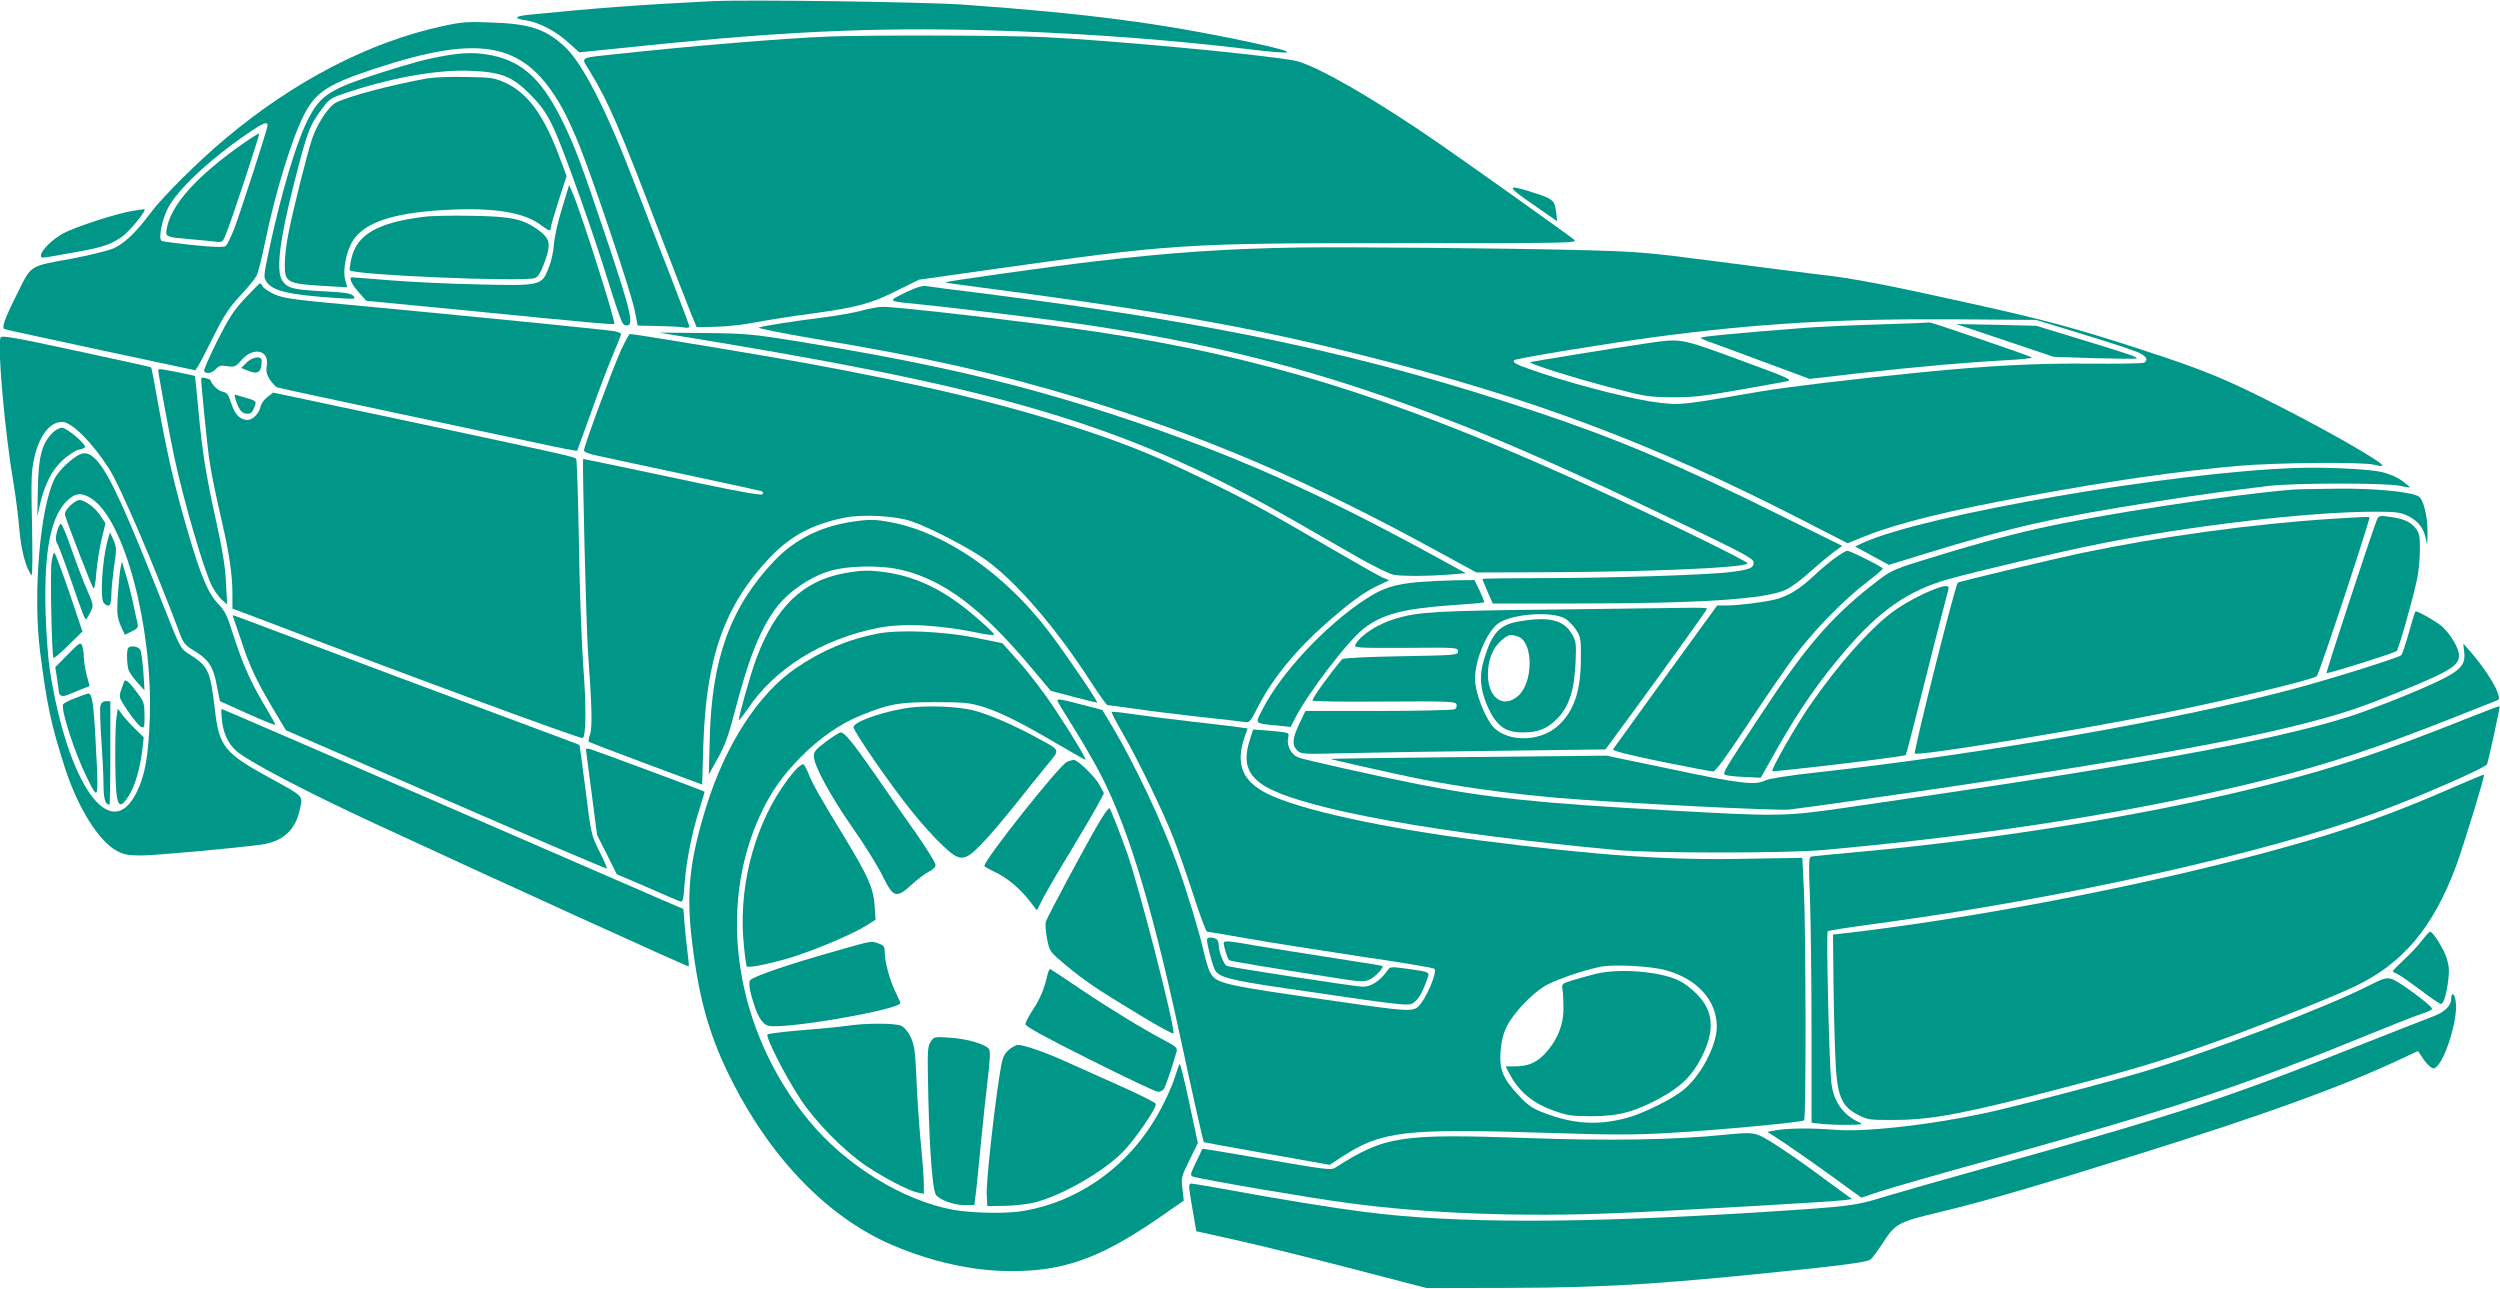 <?xml version="1.0" standalone="no"?>
<!DOCTYPE svg PUBLIC "-//W3C//DTD SVG 20010904//EN"
 "http://www.w3.org/TR/2001/REC-SVG-20010904/DTD/svg10.dtd">
<svg version="1.0" xmlns="http://www.w3.org/2000/svg"
 width="1280pt" height="660pt" viewBox="0 0 1280 660"
 preserveAspectRatio="xMidYMid meet">
<g transform="translate(0,660) scale(0.1,-0.1)"
fill="#009688" stroke="none">
<path d="M3645 6594 c-352 -17 -614 -37 -942 -70 -70 -8 -74 -19 -10 -28 66
-10 156 -57 217 -114 l56 -50 324 33 c775 80 1262 99 1915 75 415 -16 813 -47
1172 -90 276 -34 284 -22 23 34 -454 97 -835 147 -1464 192 -196 14 -1115 27
-1291 18z"/>
<path d="M2265 6466 c-374 -81 -760 -281 -1110 -575 -138 -115 -321 -297 -384
-381 -73 -98 -130 -153 -186 -180 -25 -12 -125 -37 -227 -56 -212 -39 -196
-29 -271 -180 -63 -125 -80 -173 -64 -179 7 -3 229 -51 495 -108 l482 -103 14
21 c8 12 44 82 81 156 54 108 81 148 136 206 37 40 74 85 82 100 8 15 27 89
42 163 53 262 141 548 206 671 58 109 123 150 359 228 551 181 771 134 960
-205 22 -39 62 -127 89 -195 78 -198 262 -746 280 -835 l16 -81 100 -2 c55 -1
115 -4 133 -7 17 -4 32 -2 32 3 0 5 -42 117 -93 249 -52 131 -133 343 -182
469 -150 394 -274 636 -368 720 -97 88 -178 114 -377 120 -117 5 -150 2 -245
-19z m-895 -508 c0 -17 -137 -439 -171 -530 -17 -42 -36 -81 -43 -87 -9 -8
-55 -7 -166 4 -84 9 -157 18 -163 22 -16 10 0 98 29 160 45 95 213 254 414
391 76 52 100 62 100 40z"/>
<path d="M1249 5868 c-241 -168 -376 -318 -396 -442 -6 -39 -3 -40 122 -51 39
-3 91 -8 117 -11 47 -6 47 -6 63 33 25 56 176 515 172 519 -2 2 -37 -19 -78
-48z"/>
<path d="M4245 6413 c-216 -8 -716 -49 -1080 -89 -207 -22 -192 -13 -145 -89
93 -153 147 -276 349 -805 77 -201 153 -396 169 -435 l29 -70 99 2 c54 1 146
11 204 23 58 11 188 32 290 45 231 32 299 50 436 119 l109 54 360 51 c943 133
984 136 2093 136 904 0 923 0 900 19 -32 26 -504 362 -678 483 -337 234 -652
415 -753 433 -182 33 -933 103 -1282 120 -178 9 -888 11 -1100 3z"/>
<path d="M2280 6315 c-98 -17 -169 -36 -338 -90 -246 -79 -296 -110 -356 -219
-62 -111 -147 -392 -211 -698 -25 -119 -26 -128 -10 -151 30 -47 118 -67 360
-83 94 -6 99 -5 84 11 -14 14 -44 18 -160 24 -148 8 -177 15 -203 53 -34 48
-15 207 58 493 70 275 80 302 147 391 36 50 42 53 146 87 229 74 457 113 623
104 150 -7 205 -30 295 -121 96 -97 118 -144 262 -546 30 -85 78 -225 105
-310 100 -316 103 -323 122 -326 45 -7 31 58 -99 445 -128 380 -154 450 -215
580 -108 226 -208 323 -369 357 -79 16 -141 16 -241 -1z"/>
<path d="M2190 6199 c-184 -33 -408 -92 -471 -125 -35 -18 -94 -106 -119 -179
-27 -78 -104 -386 -125 -500 -10 -49 -17 -116 -17 -148 0 -95 9 -100 218 -112
l102 -6 -11 39 c-13 50 6 147 40 200 64 99 221 147 513 159 224 9 369 -17 452
-81 40 -30 48 -32 48 -12 0 7 18 70 40 139 l41 126 -37 98 c-79 213 -162 326
-276 379 -59 26 -73 28 -203 30 -77 2 -165 -2 -195 -7z"/>
<path d="M2877 5531 c-21 -67 -39 -149 -41 -183 -2 -36 -14 -89 -28 -123 -35
-88 -40 -89 -368 -81 -146 3 -346 13 -445 21 -99 8 -185 15 -192 15 -19 0 -4
-34 35 -78 l37 -42 455 -44 c697 -69 810 -79 815 -74 9 8 -167 561 -212 667
l-19 44 -37 -122z"/>
<path d="M7801 5587 c41 -29 96 -68 123 -86 l49 -34 -6 48 c-6 59 -17 68 -120
100 -121 39 -131 33 -46 -28z"/>
<path d="M677 5520 c-83 -14 -289 -81 -350 -113 -57 -30 -117 -89 -117 -114 0
-17 -8 -17 160 13 153 27 193 40 252 80 42 29 136 145 116 143 -7 -1 -35 -5
-61 -9z"/>
<path d="M2170 5490 c-238 -30 -343 -91 -371 -214 -7 -31 -10 -58 -8 -60 25
-24 871 -60 946 -40 16 4 29 24 48 73 39 104 34 130 -38 180 -75 51 -133 63
-332 66 -99 2 -209 0 -245 -5z"/>
<path d="M6665 5333 c-370 -5 -682 -26 -1075 -73 -191 -22 -743 -100 -748
-105 -2 -2 18 -6 45 -9 1043 -136 1482 -212 2098 -367 852 -214 1476 -448
2242 -841 l232 -119 88 35 c170 68 424 131 829 205 421 78 783 130 1087 156
197 17 630 20 692 6 22 -6 41 -8 43 -6 13 13 -301 192 -593 338 -223 112 -343
160 -635 255 -326 107 -503 155 -870 236 -445 99 -616 132 -790 151 -80 10
-316 39 -525 67 -360 47 -398 50 -710 58 -357 9 -1152 16 -1410 13z m3995
-443 c129 -39 256 -81 282 -92 47 -20 60 -39 36 -55 -7 -4 -132 -6 -278 -5
-262 3 -521 -10 -860 -44 -328 -32 -691 -75 -830 -99 -393 -68 -406 -70 -514
-57 -119 13 -394 82 -591 147 -138 46 -165 58 -152 71 9 9 482 87 717 118 531
71 953 95 1545 91 l410 -3 235 -72z"/>
<path d="M9625 4939 c-137 -4 -313 -12 -390 -18 -337 -26 -535 -45 -528 -51 5
-4 22 -12 38 -18 17 -5 140 -51 275 -101 l245 -91 260 30 c294 33 558 56 753
66 73 4 129 10 125 14 -10 8 -516 181 -523 179 -3 -1 -117 -6 -255 -10z"/>
<path d="M10265 4857 l250 -84 213 -7 c116 -3 212 -4 212 -1 0 9 -41 22 -285
97 l-230 70 -205 5 -205 4 250 -84z"/>
<path d="M8410 4839 c-144 -21 -560 -89 -575 -93 -17 -5 232 -84 420 -132 166
-44 190 -47 305 -48 103 -1 163 6 340 37 118 21 230 41 249 45 32 7 8 17 -245
110 -312 114 -292 111 -494 81z"/>
<path d="M1254 5072 c-59 -63 -84 -103 -143 -220 -39 -79 -69 -147 -66 -152
10 -17 41 -11 61 11 15 17 26 20 58 14 37 -5 43 -3 71 30 60 71 144 54 131
-26 -5 -29 -1 -46 16 -73 13 -19 30 -37 38 -40 13 -4 424 -92 1339 -286 106
-23 194 -40 196 -38 1 2 32 89 70 193 37 105 87 237 111 293 24 57 44 107 44
112 0 4 -15 10 -32 14 -35 7 -811 84 -1367 136 -285 26 -330 33 -378 54 -29
14 -56 32 -59 41 -3 8 -9 15 -13 14 -3 0 -38 -35 -77 -77z"/>
<path d="M4635 5102 c-90 -44 -90 -44 45 -57 138 -13 584 -67 760 -91 765
-105 1339 -254 2035 -527 306 -121 620 -261 1140 -510 296 -142 361 -176 363
-194 4 -30 -19 -40 -119 -52 -116 -15 -625 -31 -976 -31 -161 0 -293 -2 -293
-4 0 -3 12 -32 26 -65 l27 -61 406 0 c659 0 991 22 1095 71 25 11 81 52 123
91 43 38 98 84 121 101 l44 32 -324 160 c-511 254 -828 388 -1238 525 -878
294 -1637 456 -2855 610 -132 16 -254 32 -270 35 -22 4 -53 -6 -110 -33z"/>
<path d="M4413 5010 c-35 -10 -123 -26 -195 -35 -145 -18 -301 -42 -333 -52
-11 -3 122 -30 295 -59 559 -93 911 -172 1335 -299 648 -195 1176 -421 1857
-794 l187 -102 314 1 c544 1 1053 22 1075 45 9 9 -558 283 -918 445 -921 413
-1572 613 -2408 740 -297 45 -1034 131 -1105 129 -23 -1 -70 -9 -104 -19z"/>
<path d="M3720 4840 c1490 -250 2093 -439 2920 -914 96 -55 239 -137 317 -182
78 -44 159 -84 180 -87 45 -8 188 -7 293 2 l75 6 -140 77 c-644 352 -1069 539
-1665 735 -501 164 -944 266 -1640 379 -206 33 -245 37 -455 39 l-230 2 345
-57z"/>
<path d="M3 4872 c-18 -44 22 -486 67 -752 11 -63 24 -167 29 -230 9 -106 34
-202 63 -235 4 -5 5 110 2 255 -5 221 -4 277 10 339 25 118 80 191 144 191 49
0 153 -104 240 -239 58 -91 230 -492 364 -848 15 -42 28 -58 61 -78 82 -48
109 -85 126 -180 l17 -85 142 -64 c78 -35 142 -61 142 -57 0 3 -16 32 -35 64
-91 152 -130 237 -187 416 -23 75 -38 105 -68 136 -55 57 -90 140 -159 375
-67 229 -104 390 -152 655 -17 99 -33 182 -35 184 -2 2 -175 40 -384 85 -315
68 -383 80 -387 68z"/>
<path d="M3180 4808 c-40 -87 -190 -491 -190 -514 0 -8 27 -19 73 -28 39 -9
241 -52 447 -96 206 -44 381 -82 389 -85 10 -4 11 -9 4 -16 -6 -6 -113 13
-319 56 -244 52 -592 125 -598 125 -6 0 16 -867 24 -978 20 -278 24 -398 11
-432 -6 -18 -9 -35 -7 -38 3 -2 135 -53 293 -112 l288 -107 6 201 c14 450 108
716 341 962 106 111 221 172 385 204 93 18 263 9 343 -20 98 -34 306 -143 385
-202 158 -117 356 -349 534 -625 40 -62 77 -113 81 -113 5 0 69 -9 142 -19 73
-11 221 -29 328 -41 107 -11 209 -23 227 -26 31 -6 32 -4 77 83 80 153 205
302 381 452 106 91 166 133 236 166 l52 24 -34 14 c-19 8 -137 75 -264 149
-329 192 -425 245 -655 356 -239 116 -379 173 -620 253 -381 126 -800 227
-1410 339 -218 40 -882 150 -905 150 -3 0 -24 -37 -45 -82z"/>
<path d="M1262 4743 l-27 -27 30 -12 c56 -24 74 -12 75 49 0 27 -47 21 -78
-10z"/>
<path d="M810 4705 c0 -17 57 -324 80 -435 50 -234 153 -587 195 -670 13 -25
35 -56 50 -70 l28 -25 -6 110 c-3 78 -18 170 -50 315 -54 244 -72 360 -92 579
-8 90 -16 165 -17 166 -6 3 -164 35 -176 35 -6 0 -12 -2 -12 -5z"/>
<path d="M1030 4658 c0 -27 31 -336 40 -401 12 -82 33 -184 66 -327 36 -153
54 -274 54 -365 l0 -81 128 -48 c762 -292 1659 -622 1666 -615 17 16 18 163 2
374 -8 116 -19 398 -22 627 -4 229 -10 422 -14 428 -7 11 -37 18 -943 211
l-609 129 -29 -23 c-16 -12 -32 -34 -35 -49 -8 -36 -40 -68 -67 -68 -38 0 -65
28 -83 85 -15 46 -22 55 -46 60 -22 5 -51 33 -62 61 -1 1 -11 5 -23 8 -16 5
-23 3 -23 -6z"/>
<path d="M1205 4559 c16 -54 31 -74 56 -77 19 -2 28 3 37 23 18 39 16 43 -29
55 -22 6 -47 14 -56 17 -12 5 -14 1 -8 -18z"/>
<path d="M267 4382 c-53 -55 -70 -121 -73 -282 l-3 -145 14 64 c24 102 62 177
118 227 28 25 63 48 79 51 16 3 30 9 33 13 9 14 -93 100 -118 100 -13 0 -36
-13 -50 -28z"/>
<path d="M390 4263 c-45 -30 -92 -78 -110 -113 -75 -148 -112 -589 -75 -885
35 -275 56 -373 127 -595 66 -205 174 -378 267 -427 36 -19 60 -23 125 -23 70
0 487 38 616 56 110 16 173 74 196 183 15 69 22 61 -160 161 -225 123 -254
159 -275 340 -25 211 -33 228 -136 293 -39 24 -44 32 -129 248 -195 494 -277
672 -341 742 -38 41 -66 46 -105 20z m82 -218 c167 -114 310 -657 295 -1120
-7 -198 -24 -295 -69 -385 -134 -265 -352 46 -443 630 -9 58 -19 195 -22 305
-7 304 26 475 107 558 45 45 79 48 132 12z"/>
<path d="M358 4010 c-19 -19 -28 -37 -25 -48 21 -66 138 -367 145 -374 5 -5
12 27 15 79 4 48 16 125 27 171 l20 83 -26 39 c-28 42 -80 80 -108 80 -10 0
-31 -14 -48 -30z"/>
<path d="M292 3878 c-9 -33 -8 -47 4 -67 7 -14 41 -104 74 -200 56 -164 67
-190 73 -180 40 68 40 63 6 141 -18 40 -54 134 -80 208 -25 74 -51 136 -56
137 -6 2 -15 -15 -21 -39z"/>
<path d="M551 3833 c-28 -103 -40 -300 -19 -321 26 -26 38 -13 38 41 0 28 7
95 14 147 14 88 13 98 -3 135 l-18 40 -12 -42z"/>
<path d="M264 3723 c-8 -52 1 -482 10 -491 3 -3 38 26 77 65 l71 70 -68 202
c-38 110 -72 201 -76 201 -4 0 -10 -21 -14 -47z"/>
<path d="M617 3690 c-4 -19 -10 -82 -14 -140 -5 -94 -3 -111 15 -153 l21 -47
35 17 c28 13 34 21 31 37 -3 12 -14 62 -24 111 -11 50 -28 117 -39 150 l-18
60 -7 -35z"/>
<path d="M347 3249 l-64 -65 8 -50 c4 -27 8 -56 9 -64 1 -34 15 -41 51 -26 19
8 51 21 71 29 l37 15 -15 54 c-7 29 -14 71 -15 93 0 22 -4 49 -9 60 -7 18 -14
14 -73 -46z"/>
<path d="M657 3283 c-10 -9 -8 -88 2 -115 5 -13 25 -41 45 -63 l36 -40 -6 95
c-4 52 -11 103 -16 113 -9 17 -48 24 -61 10z"/>
<path d="M637 3113 c-2 -4 -10 -25 -17 -46 -12 -38 -11 -40 35 -108 26 -38 56
-74 66 -80 18 -9 19 -5 19 57 0 60 -3 71 -35 114 -40 55 -61 74 -68 63z"/>
<path d="M386 3026 c-33 -12 -61 -27 -63 -33 -11 -32 62 -255 124 -378 59
-119 59 -121 42 200 -10 189 -18 236 -38 234 -3 0 -33 -10 -65 -23z"/>
<path d="M514 2987 c-3 -13 -1 -92 5 -176 6 -84 11 -187 11 -230 0 -69 9 -101
30 -101 3 0 5 119 5 265 l0 265 -22 0 c-15 0 -25 -8 -29 -23z"/>
<path d="M597 2933 c-9 -50 -9 -313 -1 -392 8 -75 25 -78 66 -11 30 49 55 136
67 233 l7 62 -41 40 c-23 22 -53 55 -67 73 l-25 34 -6 -39z"/>
<path d="M11755 4204 c-644 -23 -1892 -238 -2214 -382 l-43 -20 86 -47 87 -47
182 56 c459 141 662 186 1197 270 225 35 357 53 565 78 135 16 599 16 670 1
27 -6 51 -10 53 -8 2 1 -16 16 -39 33 -26 19 -67 37 -108 46 -70 15 -285 25
-436 20z"/>
<path d="M11735 4093 c-339 -29 -977 -127 -1295 -198 -175 -39 -380 -96 -616
-170 -141 -45 -147 -48 -247 -127 -206 -163 -337 -316 -562 -658 -190 -288
-196 -298 -182 -307 6 -4 50 -9 97 -11 l85 -4 87 154 c109 193 218 349 350
502 173 201 319 302 518 359 134 39 580 143 776 182 472 94 1079 165 1411 165
114 0 134 -3 173 -22 54 -28 81 -64 91 -120 6 -37 7 -32 8 33 1 85 -21 174
-47 188 -45 24 -225 41 -413 39 -107 -1 -212 -3 -234 -5z"/>
<path d="M11930 3943 c-392 -25 -874 -91 -1270 -174 -143 -30 -631 -147 -636
-152 -14 -14 -228 -866 -220 -875 15 -14 799 113 1256 204 323 64 785 175 802
192 13 13 277 812 270 815 -4 2 -95 -3 -202 -10z"/>
<path d="M12172 3944 c-15 -29 -264 -786 -260 -790 6 -5 349 103 359 113 10
10 82 261 104 366 8 38 15 106 15 152 0 75 -3 87 -25 114 -27 32 -62 46 -137
56 -39 6 -48 4 -56 -11z"/>
<path d="M4365 3929 c-162 -24 -295 -90 -400 -200 -224 -235 -321 -500 -331
-909 l-5 -185 47 84 c35 63 55 118 84 230 76 293 137 442 225 553 55 68 155
138 245 169 97 34 278 38 391 10 217 -54 407 -198 662 -503 l97 -115 117 -31
c64 -17 118 -30 120 -29 5 6 -166 257 -246 362 -227 298 -529 507 -809 561
-81 15 -108 16 -197 3z"/>
<path d="M9395 3743 c-27 -20 -77 -61 -110 -93 -69 -65 -131 -103 -195 -119
-61 -15 -191 -31 -250 -31 l-48 0 -263 -362 c-144 -200 -266 -368 -270 -374
-6 -7 69 -27 244 -63 138 -28 260 -51 269 -51 11 0 71 81 174 238 86 130 195
289 242 352 99 132 250 287 370 379 45 35 82 66 82 70 -1 8 -166 91 -182 91
-7 0 -35 -17 -63 -37z"/>
<path d="M4323 3665 c-213 -39 -351 -172 -450 -435 -28 -73 -95 -311 -90 -317
2 -2 20 21 40 50 141 214 387 367 677 423 132 25 313 15 528 -30 34 -7 62 -9
62 -5 0 5 -39 43 -87 84 -158 138 -303 211 -468 235 -88 12 -122 11 -212 -5z"/>
<path d="M7264 3620 c-124 -11 -185 -30 -274 -89 -206 -135 -431 -377 -526
-563 -39 -76 -44 -71 78 -83 l66 -7 22 43 c66 130 273 401 355 463 94 72 203
100 445 117 91 6 167 13 169 15 2 2 -9 28 -23 59 l-27 55 -97 -1 c-53 -1 -138
-5 -188 -9z"/>
<path d="M9909 3585 c-68 -25 -164 -77 -219 -118 -120 -90 -279 -270 -423
-478 -72 -104 -200 -329 -193 -337 7 -6 675 74 683 82 3 3 31 110 63 238 50
201 141 556 156 611 6 21 -15 22 -67 2z"/>
<path d="M7940 3479 c-580 -6 -676 -12 -790 -45 -93 -27 -184 -85 -210 -134
-9 -17 5 -18 258 -17 261 2 267 2 267 -18 0 -19 -8 -20 -292 -25 -176 -3 -295
-9 -301 -15 -63 -74 -152 -197 -152 -212 0 -4 164 -7 365 -5 330 2 366 1 372
-14 3 -9 0 -20 -8 -25 -8 -5 -183 -9 -389 -9 l-376 0 -26 -54 c-40 -81 -45
-119 -18 -146 22 -22 24 -22 259 -16 130 3 480 9 779 12 l542 7 144 196 c223
306 376 519 376 525 0 4 -48 5 -107 4 -60 -1 -371 -5 -693 -9z m69 -44 c17 -8
43 -34 59 -57 25 -39 27 -48 26 -152 0 -167 -37 -271 -119 -344 -100 -88 -280
-81 -343 13 -36 52 -73 151 -79 210 -10 99 60 271 127 309 75 44 262 56 329
21z"/>
<path d="M7781 3419 c-103 -17 -141 -57 -182 -193 -27 -86 -21 -157 19 -247
45 -97 89 -129 180 -129 77 0 123 18 173 69 62 61 90 146 96 291 4 96 2 108
-19 144 -42 72 -116 90 -267 65z m-7 -79 c77 -29 77 -233 0 -302 -77 -68 -156
-13 -156 110 0 72 24 133 68 172 37 32 49 35 88 20z"/>
<path d="M12334 3363 c-16 -58 -34 -112 -40 -118 -13 -12 -335 -114 -539 -169
-580 -157 -1596 -336 -2455 -431 -139 -15 -246 -32 -262 -41 -48 -26 -134 -16
-477 57 l-336 70 -708 -7 c-389 -4 -706 -8 -704 -10 3 -3 318 -74 437 -98 216
-44 462 -78 725 -101 275 -24 1125 -67 1185 -60 30 3 197 26 370 51 1129 160
1875 288 2265 389 183 47 278 78 445 145 299 120 350 149 350 204 0 36 -41
106 -86 148 -24 22 -121 78 -136 78 -3 0 -18 -48 -34 -107z"/>
<path d="M1193 3443 c2 -5 21 -60 42 -123 42 -130 80 -210 168 -357 l61 -102
819 -356 c450 -196 821 -354 824 -352 2 3 -15 43 -38 88 -41 82 -43 89 -71
314 -16 127 -30 231 -31 231 -1 1 -90 34 -197 74 -420 156 -1107 413 -1333
499 -132 50 -241 91 -244 91 -2 0 -2 -3 0 -7z"/>
<path d="M4493 3356 c-150 -29 -289 -88 -421 -179 -190 -131 -358 -391 -456
-707 -87 -282 -104 -444 -71 -705 36 -292 91 -481 206 -706 204 -401 498 -699
823 -836 223 -94 448 -139 661 -130 244 9 429 83 718 285 l108 75 -7 60 c-7
56 -5 64 36 147 l43 88 -44 206 c-24 113 -46 202 -49 198 -4 -4 -12 -27 -19
-50 -21 -73 -78 -191 -135 -276 -150 -225 -383 -380 -640 -425 -86 -16 -260
-13 -361 4 -260 46 -555 228 -745 459 -376 461 -473 1085 -244 1571 52 111
110 193 203 288 96 98 204 173 315 217 143 57 187 65 371 65 150 0 179 -3 245
-23 91 -28 199 -82 384 -191 76 -44 140 -81 143 -81 8 0 -59 113 -153 255 -50
77 -133 186 -182 241 l-90 101 -139 28 c-168 33 -387 42 -500 21z"/>
<path d="M12617 3260 c7 -61 -18 -90 -116 -139 -101 -51 -352 -151 -473 -190
-396 -126 -1127 -258 -2583 -467 -305 -44 -342 -45 -886 -14 -682 37 -944 65
-1304 136 -204 40 -577 124 -608 136 -36 14 -60 60 -52 98 6 28 5 28 -47 34
-29 3 -71 7 -92 8 l-40 3 -19 -60 c-34 -111 -9 -179 86 -234 204 -116 888
-239 1792 -323 184 -17 871 -17 1060 0 872 79 1630 200 2275 362 305 77 549
157 927 306 120 47 228 90 240 95 22 8 22 10 8 50 -16 43 -77 135 -138 204
l-35 40 5 -45z"/>
<path d="M5420 3000 c6 -11 37 -62 69 -113 32 -50 83 -137 114 -192 157 -279
286 -691 438 -1395 67 -312 119 -544 123 -548 2 -1 148 -28 324 -59 l320 -57
64 42 c202 131 319 145 1043 122 328 -11 453 -11 627 -1 259 15 685 55 695 65
11 10 9 968 -1 1178 l-8 166 -297 -5 c-396 -8 -751 17 -1346 93 -503 64 -932
158 -1096 240 -130 65 -164 152 -116 293 l15 41 -32 5 c-17 3 -130 16 -251 30
-121 14 -263 32 -315 40 -52 8 -96 12 -98 10 -3 -2 23 -53 58 -112 82 -144
207 -402 259 -536 23 -59 69 -190 102 -292 33 -102 64 -185 69 -185 5 0 97
-16 206 -35 108 -19 366 -60 573 -91 207 -30 380 -59 385 -64 17 -16 -44 -159
-83 -194 -29 -26 -64 -24 -401 25 -603 86 -630 92 -663 148 -9 15 -25 68 -36
117 -20 91 -87 310 -135 442 -77 216 -221 519 -334 707 l-48 80 -104 27 c-131
34 -134 34 -120 8z m3111 -1368 c160 -45 259 -155 259 -288 0 -98 -83 -255
-174 -327 -62 -49 -210 -121 -291 -142 -146 -38 -270 -30 -417 26 -65 25 -86
40 -134 92 -80 86 -98 131 -91 225 4 51 14 91 32 127 31 64 121 160 190 204
47 30 192 81 288 101 66 14 263 4 338 -18z"/>
<path d="M8175 1615 c-33 -8 -87 -23 -120 -33 -58 -18 -60 -20 -55 -48 3 -16
5 -60 5 -99 0 -86 -35 -168 -98 -233 -44 -45 -86 -62 -155 -62 l-43 0 27 -51
c45 -81 116 -139 215 -174 75 -27 97 -30 199 -30 137 0 219 22 350 93 107 58
167 117 215 215 67 136 58 233 -31 321 -24 24 -63 54 -87 65 -97 47 -298 64
-422 36z"/>
<path d="M4677 2979 c-129 -13 -307 -72 -307 -102 0 -21 192 -300 296 -428 51
-64 123 -144 159 -177 90 -85 111 -84 195 1 34 34 110 122 169 196 58 73 134
168 169 210 72 88 77 75 -55 147 -115 63 -256 123 -327 139 -80 17 -203 23
-299 14z"/>
<path d="M12635 2923 c-434 -173 -662 -249 -1010 -338 -590 -151 -1378 -280
-2100 -346 -132 -12 -246 -23 -253 -25 -11 -3 -12 -43 -5 -211 4 -115 8 -420
8 -679 l0 -472 50 -6 c28 -3 88 -6 135 -5 72 0 81 2 60 12 -88 40 -137 114
-145 218 -11 133 -25 753 -17 761 4 4 126 23 271 42 923 125 1951 353 2527
562 216 78 573 234 578 252 13 43 67 294 64 296 -2 2 -75 -26 -163 -61z"/>
<path d="M1136 2913 c8 -67 30 -117 71 -155 53 -51 358 -211 713 -375 590
-274 1602 -734 1606 -731 2 2 -1 35 -6 73 -5 39 -12 104 -15 145 l-6 76 -112
48 c-62 27 -592 257 -1179 512 -587 255 -1070 464 -1073 464 -3 0 -2 -26 1
-57z"/>
<path d="M4228 2802 c-54 -41 -63 -52 -61 -78 4 -50 87 -203 201 -366 61 -87
128 -196 151 -243 55 -112 70 -116 148 -45 31 29 72 59 90 68 20 9 33 23 33
34 0 10 -46 85 -103 166 -57 81 -150 214 -206 296 -115 165 -157 216 -176 216
-8 0 -42 -22 -77 -48z"/>
<path d="M3000 2763 c1 -4 13 -105 29 -223 l28 -215 51 -101 50 -100 154 -66
c84 -37 160 -70 169 -73 15 -5 18 6 24 87 8 117 38 265 75 382 16 49 28 91 27
93 -3 3 -553 208 -584 217 -13 4 -23 4 -23 -1z"/>
<path d="M5464 2700 c-38 -15 -424 -501 -424 -534 0 -3 24 -17 53 -30 63 -30
126 -82 178 -148 l38 -49 31 61 c17 33 79 140 139 238 59 97 122 205 140 238
l33 62 -20 39 c-22 43 -114 133 -134 132 -7 0 -22 -4 -34 -9z"/>
<path d="M4073 2658 c-17 -18 -49 -60 -71 -93 -150 -225 -223 -529 -193 -809
5 -54 12 -101 15 -104 10 -10 150 20 255 55 126 42 293 114 356 154 l48 30 -5
72 c-6 89 -34 152 -153 348 -124 203 -166 277 -186 329 -9 24 -21 46 -26 47
-5 2 -23 -11 -40 -29z"/>
<path d="M12570 2573 c-311 -137 -546 -221 -875 -312 -649 -181 -1515 -351
-2205 -434 l-105 -12 3 -285 c2 -157 8 -339 12 -404 11 -146 34 -194 115 -235
46 -24 59 -26 185 -25 192 0 366 34 870 166 333 87 487 133 720 215 237 83
624 236 763 301 248 117 403 300 521 615 39 105 150 467 144 471 -1 1 -68 -26
-148 -61z"/>
<path d="M5623 2382 c-72 -124 -259 -473 -268 -500 -4 -13 -1 -53 6 -89 13
-65 14 -66 94 -133 97 -81 154 -120 377 -255 95 -58 174 -101 176 -96 10 29
-178 759 -239 929 -36 101 -82 217 -88 224 -4 4 -30 -32 -58 -80z"/>
<path d="M12400 1784 c-19 -25 -61 -70 -94 -100 -32 -30 -57 -56 -55 -58 2 -2
15 -9 29 -16 14 -7 66 -44 116 -81 49 -38 95 -69 102 -69 14 0 30 56 38 131 5
40 2 71 -10 106 -16 48 -70 133 -84 133 -4 -1 -23 -21 -42 -46z"/>
<path d="M6180 1788 c0 -27 30 -139 42 -157 22 -35 80 -50 353 -90 613 -90
635 -93 661 -76 25 16 47 53 69 116 16 45 24 41 -108 60 -75 10 -80 10 -93
-10 -38 -53 -83 -83 -126 -83 -36 0 -687 100 -698 107 -15 9 -40 74 -40 103 0
18 -6 32 -16 36 -25 10 -44 7 -44 -6z"/>
<path d="M6266 1775 c-4 -10 17 -81 27 -91 4 -5 198 -37 525 -88 151 -24 166
-25 195 -11 29 14 74 62 65 69 -1 2 -140 24 -308 50 -168 26 -349 55 -402 65
-69 12 -99 14 -102 6z"/>
<path d="M4290 1734 c-252 -71 -440 -135 -450 -154 -6 -12 -4 -39 8 -81 28
-99 52 -142 87 -151 77 -20 675 83 675 117 0 3 -11 27 -24 54 -29 57 -56 155
-56 204 0 30 -4 37 -31 46 -41 14 -28 16 -209 -35z"/>
<path d="M5364 1613 c-15 -71 -39 -128 -75 -182 -21 -32 -39 -66 -39 -75 0
-11 100 -66 330 -181 181 -91 338 -165 349 -165 10 0 23 6 29 13 8 10 43 110
66 193 5 18 -3 26 -56 54 -117 62 -283 163 -433 264 -82 56 -153 102 -157 104
-4 2 -10 -9 -14 -25z"/>
<path d="M12129 1554 c-219 -112 -825 -343 -1164 -444 -166 -49 -553 -151
-743 -196 -299 -69 -666 -113 -836 -98 -114 9 -230 8 -294 -3 l-43 -8 93 -61
c51 -34 159 -110 241 -169 l147 -107 93 31 c50 17 319 94 597 171 927 259
1274 374 1925 640 110 45 224 90 253 99 29 9 54 20 54 26 2 14 -168 140 -205
152 -29 9 -42 5 -118 -33z"/>
<path d="M12550 1485 c0 -35 -35 -68 -95 -90 -28 -10 -205 -80 -395 -155 -660
-263 -932 -352 -1860 -610 -239 -67 -492 -139 -561 -160 -137 -43 -166 -47
-604 -75 -947 -60 -1586 -60 -2050 0 -151 19 -434 65 -679 110 -105 19 -197
35 -206 35 -16 0 -15 -10 4 -122 l21 -122 190 -42 c105 -23 370 -88 590 -145
l400 -104 425 1 c516 2 786 19 1567 102 178 19 267 33 279 43 10 7 36 43 60
79 69 107 79 112 298 165 212 50 496 133 1016 296 645 202 1031 342 1332 482
l98 46 30 -45 c17 -24 39 -44 49 -44 47 0 130 249 114 344 -6 41 -23 49 -23
11z"/>
<path d="M4345 1349 c-33 -5 -138 -16 -233 -23 -96 -8 -177 -18 -182 -22 -12
-12 86 -205 166 -328 77 -118 220 -264 337 -344 88 -60 220 -129 266 -138 l31
-6 0 51 c0 28 -7 124 -16 213 -8 90 -19 237 -22 328 -6 142 -11 171 -30 211
-12 26 -33 51 -48 57 -29 14 -181 14 -269 1z"/>
<path d="M4765 1266 c-17 -25 -17 -49 -12 -284 7 -284 22 -479 40 -501 22 -26
91 -51 144 -51 l52 0 5 43 c4 23 15 137 26 252 11 116 28 272 37 348 12 98 14
143 7 155 -16 25 -108 53 -200 59 -80 6 -82 5 -99 -21z"/>
<path d="M5163 1223 c-26 -25 -32 -40 -46 -133 -30 -195 -68 -544 -65 -605 l3
-60 90 1 c50 1 119 9 155 18 142 38 346 155 448 257 60 60 174 226 170 247 -2
7 -93 53 -203 101 -110 49 -231 103 -270 121 -88 40 -202 80 -231 80 -12 0
-35 -12 -51 -27z"/>
<path d="M8830 790 c-253 -26 -591 -32 -1000 -17 -665 23 -737 12 -996 -153
-19 -12 -63 -6 -349 44 -180 31 -328 56 -329 54 -1 -2 -16 -33 -33 -70 -29
-60 -30 -67 -15 -72 55 -17 595 -109 798 -136 394 -53 888 -72 1374 -51 316
13 1121 59 1169 67 l33 5 -43 31 c-24 17 -93 68 -154 113 -60 44 -151 107
-200 138 -100 62 -98 62 -255 47z"/>
</g>
</svg>
